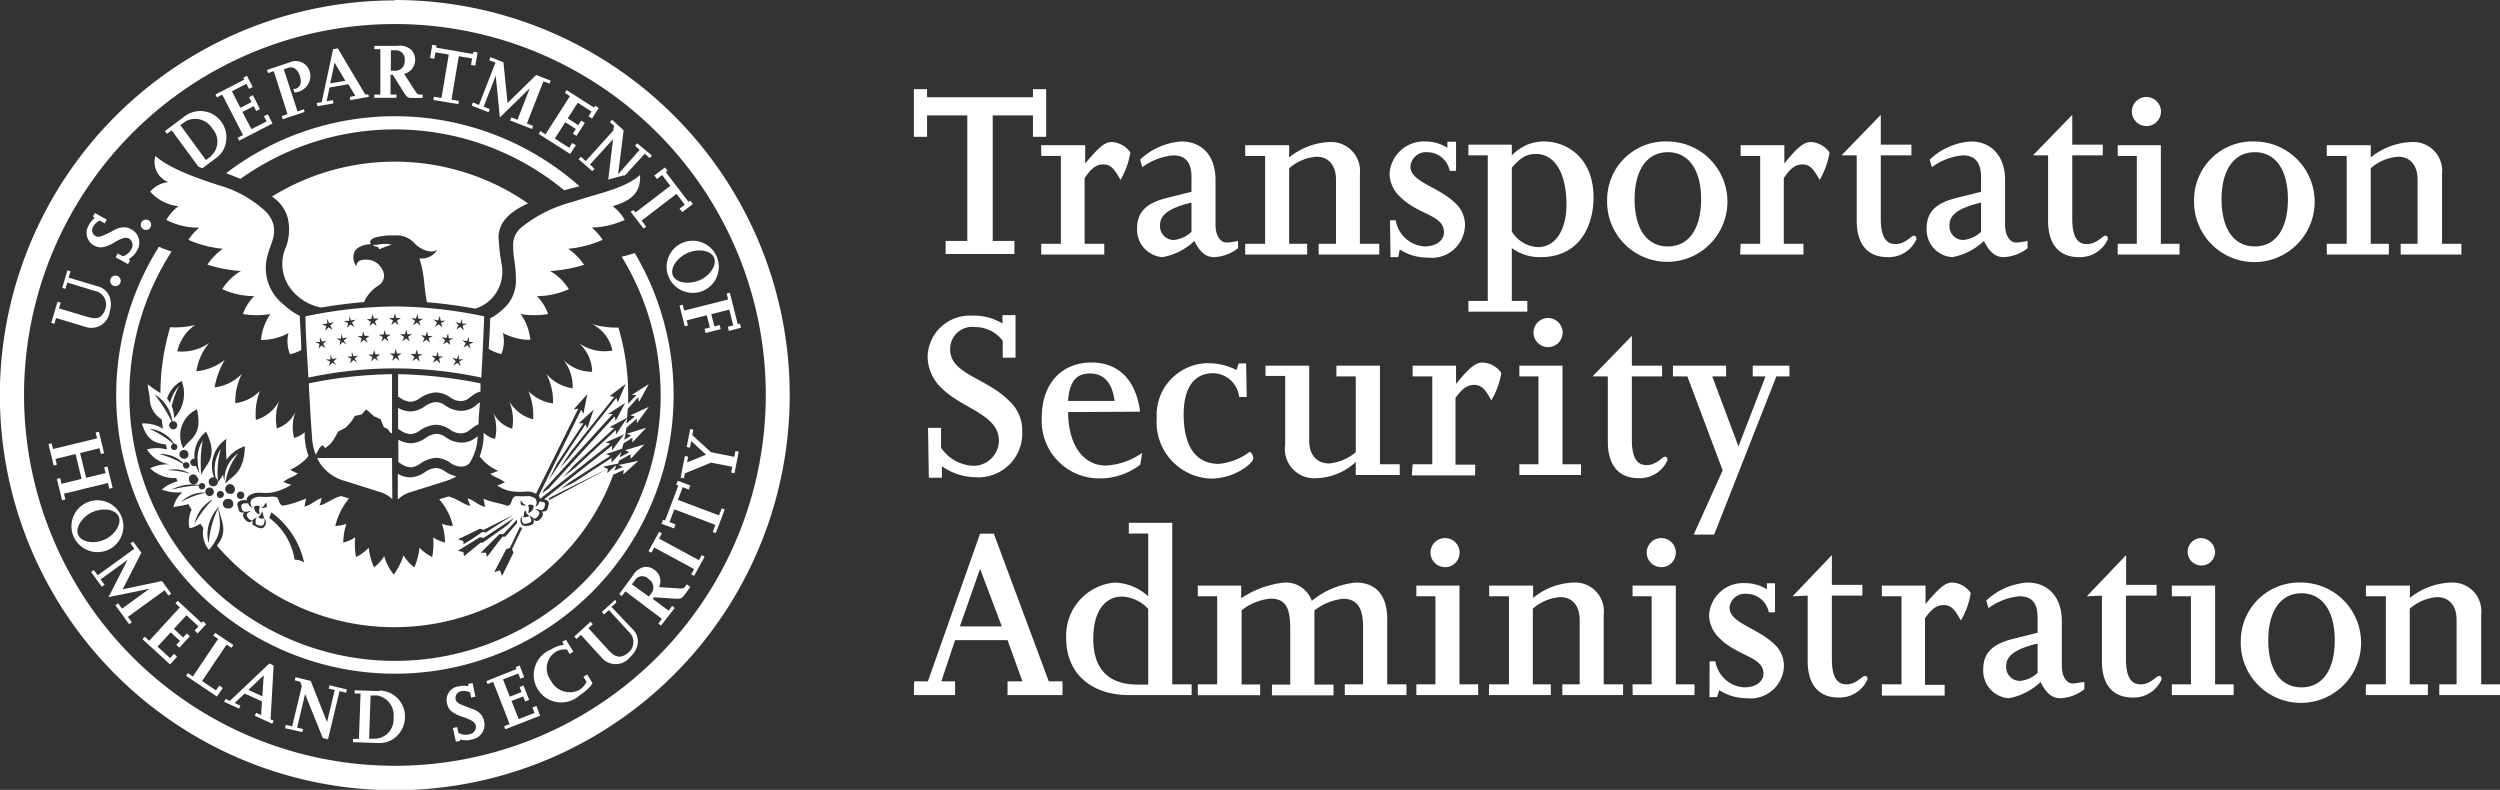 <svg id="Layer_1" data-name="Layer 1" xmlns="http://www.w3.org/2000/svg" width="182" height="57.5" viewBox="0 0 182 57.5">
  <rect x="0" y="0" width="182" height="57.5" fill="#333333" stroke="none"/>
  <defs>
    <style>
      .cls-1 {
        fill: #fff;
      }
    </style>
  </defs>
  <title>Transportation_Security_Administration-logo</title>
  <g>
    <path class="cls-1" d="M282.56,398.4h.95v1.45a3,3,0,0,0,2.31,1.31,1.85,1.85,0,0,0,1.9-1.82c0-1.93-2.65-2.31-4.19-3.85a3.21,3.21,0,0,1-1-2.31,3.07,3.07,0,0,1,3.24-2.95,4,4,0,0,1,2.21.57v-.61h.95v3.1H288v-1.23a2.51,2.51,0,0,0-2-1,1.61,1.61,0,0,0-1.83,1.63c0,1.79,2.61,2.06,4.25,3.7a2.93,2.93,0,0,1,1,2.31,3.19,3.19,0,0,1-3.43,3.29,4.29,4.29,0,0,1-2.42-.8v.84h-.95Z" transform="translate(-215 -367.25)"/>
    <path class="cls-1" d="M298,397.22c-.3-2.3-1.56-3.58-3.54-3.58-2.19,0-3.62,1.56-3.62,4a4.19,4.19,0,0,0,4.17,4.44,4.86,4.86,0,0,0,3-1l.14-.86a5,5,0,0,1-2.65.92c-1.7,0-2.74-1.6-2.74-3.89Zm-5.25-.78c.11-1.35.55-2,1.6-2s1.63.72,1.79,2Z" transform="translate(-215 -367.25)"/>
    <path class="cls-1" d="M305.76,396.15h-.55a1.94,1.94,0,0,0-1.9-1.73c-1.28,0-2.14.93-2.14,3,0,2.34.9,3.6,2.56,3.6a4.43,4.43,0,0,0,2.24-.87c.16,0,.27.34.27.47,0,.33-1.31,1.47-3.1,1.47a4.1,4.1,0,0,1-3.93-4.4,3.77,3.77,0,0,1,3.81-4,4.49,4.49,0,0,1,2,.5l.15-.48h.55Z" transform="translate(-215 -367.25)"/>
    <path class="cls-1" d="M307.13,393.87h3.18v5.49c0,1,.55,1.63,1.45,1.63a3.51,3.51,0,0,0,1.94-.82v-5.52h-1.41v-.78h3.17v7.18h1.44v.78h-3.2v-.95a4.34,4.34,0,0,1-2.86,1.18,2.13,2.13,0,0,1-2.28-2.44v-5h-1.43Z" transform="translate(-215 -367.25)"/>
    <path class="cls-1" d="M317.84,401.05h1.43v-6.4h-1.43v-.78H321v1.33h0c.95-1.18,1.43-1.56,1.94-1.56a1.78,1.78,0,0,1,1.36.76,6,6,0,0,1-.73,2c-.46-.84-.72-1.13-1.26-1.13s-.91.34-1.35.95v4.86h1.43v.78h-4.61Z" transform="translate(-215 -367.25)"/>
    <path class="cls-1" d="M328.76,391.45a1.06,1.06,0,1,1-1.06-1.05,1.07,1.07,0,0,1,1.06,1.05m-3.15,9.6H327v-6.4h-1.39v-.78h3.14v7.18h1.35v.78h-4.49Z" transform="translate(-215 -367.25)"/>
    <path class="cls-1" d="M330.94,394.65l2.86-2.95v2.17H336v.78H333.8v4.61c0,1.26.34,1.85,1.07,1.85s1.14-.61,1.33-.61.19.15.19.25a2.19,2.19,0,0,1-2.1,1.31c-1.44,0-2.24-.93-2.24-2.65v-4.76Z" transform="translate(-215 -367.25)"/>
    <polygon class="cls-1" points="121.79 26.62 125.66 26.62 125.66 27.4 124.65 27.4 126.56 32.5 128.53 27.4 127.6 27.4 127.6 26.62 130.27 26.62 130.27 27.4 129.32 27.4 124.79 38.92 123.3 38.92 125.41 34.24 122.84 27.4 121.79 27.4 121.79 26.62"/>
    <path class="cls-1" d="M281.53,417.85h3v-1h-1l1-3h3.82l1.08,3h-1.08v1h4v-1h-1l-4-10.75h-1l-3.8,10.75h-1Zm6.4-5h-3.05l1.47-4.19h0Z" transform="translate(-215 -367.25)"/>
    <path class="cls-1" d="M297.18,406.09h1.41v4.57a3.8,3.8,0,0,0-2.42-1,3.87,3.87,0,0,0-3.55,4.07c0,2.52,1.8,4.12,4.56,4.12h4.57v-.78h-1.41V405.31h-3.16Zm1.41,11h-.77c-1.88,0-3.23-.9-3.23-3.34,0-1.94.8-3.07,2.13-3.07a2.74,2.74,0,0,1,1.87.9Z" transform="translate(-215 -367.25)"/>
    <path class="cls-1" d="M302.2,417.07h1.41v-6.41H302.2v-.78h3.16v.92a7,7,0,0,1,3.14-1.14,2,2,0,0,1,2,1.33,6,6,0,0,1,3.2-1.33c1.49,0,2.29.95,2.29,2.66v4.75h1.4v.78h-4.49v-.78h1.33v-4.23c0-1.37-.47-2-1.46-2a4.09,4.09,0,0,0-2.08.85v5.4h1.39v.78h-4.48v-.78h1.33v-4c0-1.35-.19-2.26-1.42-2.26a3.92,3.92,0,0,0-2.12.85v5.4h1.35v.78H302.2Z" transform="translate(-215 -367.25)"/>
    <path class="cls-1" d="M321.26,407.47a1.06,1.06,0,1,1-1.05-1.05,1.06,1.06,0,0,1,1.05,1.05m-3.15,9.6h1.39v-6.41h-1.39v-.78h3.14v7.19h1.36v.78h-4.5Z" transform="translate(-215 -367.25)"/>
    <path class="cls-1" d="M323.41,417.07h1.44v-6.41h-1.44v-.78h3.2v.9a4.9,4.9,0,0,1,2.95-1.12,2.09,2.09,0,0,1,2.19,2.32v5.09h1.41v.78h-4.42v-.78H330v-4.69c0-1.09-.59-1.66-1.41-1.66a3.41,3.41,0,0,0-2,.84v5.51h1.31v.78h-4.51Z" transform="translate(-215 -367.25)"/>
    <path class="cls-1" d="M337,407.47a1.06,1.06,0,1,1-1.05-1.05,1.06,1.06,0,0,1,1.05,1.05m-3.15,9.6h1.39v-6.41h-1.39v-.78H337v7.19h1.36v.78h-4.5Z" transform="translate(-215 -367.25)"/>
    <path class="cls-1" d="M339.46,415.39h.42a2.26,2.26,0,0,0,2.09,1.9c.84,0,1.41-.41,1.41-1,0-1.24-1.86-1.24-3.2-2.58a2.38,2.38,0,0,1-.76-1.67,2.49,2.49,0,0,1,2.63-2.34,3,3,0,0,1,1.58.45v-.44h.59v2.12h-.45a1.66,1.66,0,0,0-1.64-1.35,1.12,1.12,0,0,0-1.22,1c0,1.13,2,1.45,3.29,2.69a2.15,2.15,0,0,1,.67,1.56,2.43,2.43,0,0,1-2.71,2.35,3.67,3.67,0,0,1-2-.59L340,418h-.55Z" transform="translate(-215 -367.25)"/>
    <path class="cls-1" d="M345.5,410.66l2.86-3v2.17h2.22v.78h-2.22v4.61c0,1.26.34,1.85,1.06,1.85s1.15-.61,1.34-.61.19.15.19.25a2.21,2.21,0,0,1-2.1,1.32c-1.45,0-2.25-.94-2.25-2.65v-4.77Z" transform="translate(-215 -367.25)"/>
    <path class="cls-1" d="M352,417.07h1.43v-6.41H352v-.78h3.18v1.34h0c1-1.18,1.43-1.56,1.94-1.56a1.72,1.72,0,0,1,1.35.76,5.62,5.62,0,0,1-.72,2c-.46-.84-.72-1.12-1.26-1.12s-.91.34-1.35.95v4.86h1.43v.78H352Z" transform="translate(-215 -367.25)"/>
    <path class="cls-1" d="M359.76,411.52a4.5,4.5,0,0,1,2.25-.86c1.05,0,1.33.65,1.33,1.59v1.06l-1.75.44c-1.56.38-2.21,1.05-2.21,2.23a2,2,0,0,0,1.85,2.1,4.45,4.45,0,0,0,2.32-1.18c.42.83.84,1.18,1.45,1.18a3.06,3.06,0,0,0,1.74-.65v-.53c-.18,0-.67.11-.82.11-.48,0-.82-.5-.82-1.3v-3.25c0-1.74-1-2.8-2.5-2.8a4.85,4.85,0,0,0-3,1.31Zm3.58,2.57v2.14a2.13,2.13,0,0,1-1.29.59,1,1,0,0,1-1-1.07c0-.78.67-1.26,2.32-1.66" transform="translate(-215 -367.25)"/>
    <path class="cls-1" d="M366.92,410.66l2.86-3v2.17H372v.78h-2.23v4.61c0,1.26.34,1.85,1.07,1.85s1.14-.61,1.33-.61.19.15.19.25a2.2,2.2,0,0,1-2.1,1.32c-1.45,0-2.24-.94-2.24-2.65v-4.77Z" transform="translate(-215 -367.25)"/>
    <path class="cls-1" d="M376.26,407.47a1,1,0,1,1-1.05-1.05,1.06,1.06,0,0,1,1.05,1.05m-3.15,9.6h1.39v-6.41h-1.39v-.78h3.15v7.19h1.35v.78h-4.5Z" transform="translate(-215 -367.25)"/>
    <path class="cls-1" d="M378.13,413.86a4.38,4.38,0,1,0,4.38-4.2,4.25,4.25,0,0,0-4.38,4.2m2,0c0-2.15.92-3.42,2.42-3.42s2.42,1.27,2.42,3.42-.89,3.43-2.42,3.43-2.42-1.27-2.42-3.43" transform="translate(-215 -367.25)"/>
    <path class="cls-1" d="M387.24,417.07h1.45v-6.41h-1.45v-.78h3.2v.9a5,5,0,0,1,3-1.12,2.09,2.09,0,0,1,2.19,2.32v5.09H397v.78h-4.42v-.78h1.26v-4.69c0-1.09-.59-1.66-1.41-1.66a3.43,3.43,0,0,0-2,.84v5.51h1.32v.78h-4.52Z" transform="translate(-215 -367.25)"/>
    <polygon class="cls-1" points="68.84 17.54 70.42 17.54 70.42 8.4 67.49 8.4 67.49 9.96 66.53 9.96 66.53 6.49 67.49 6.49 67.49 7.08 75.2 7.08 75.2 6.49 76.16 6.49 76.16 9.96 75.2 9.96 75.2 8.4 72.27 8.4 72.27 17.54 73.85 17.54 73.85 18.49 68.84 18.49 68.84 17.54"/>
    <path class="cls-1" d="M290.8,385h1.43v-6.4H290.8v-.78H294v1.33h0c1-1.18,1.42-1.56,1.94-1.56a1.76,1.76,0,0,1,1.35.76,5.75,5.75,0,0,1-.72,2c-.46-.84-.72-1.13-1.26-1.13s-.91.34-1.35,1V385h1.43v.78H290.8Z" transform="translate(-215 -367.25)"/>
    <path class="cls-1" d="M298.16,379.42a4.46,4.46,0,0,1,2.25-.86c1,0,1.33.65,1.33,1.58v1.07l-1.75.44c-1.56.38-2.21,1.05-2.21,2.23a2,2,0,0,0,1.85,2.09,4.49,4.49,0,0,0,2.32-1.18c.42.84.84,1.18,1.45,1.18a3.06,3.06,0,0,0,1.73-.65v-.53a6.1,6.1,0,0,1-.81.12c-.48,0-.83-.5-.83-1.3v-3.26c0-1.73-.95-2.8-2.49-2.8a4.85,4.85,0,0,0-3,1.32Zm3.58,2.57v2.14a2.19,2.19,0,0,1-1.29.59,1,1,0,0,1-1-1.07c0-.78.67-1.26,2.32-1.66" transform="translate(-215 -367.25)"/>
    <path class="cls-1" d="M305.65,385h1.45v-6.4h-1.45v-.78h3.2v.89a5,5,0,0,1,2.95-1.12,2.11,2.11,0,0,1,2.2,2.33V385h1.41v.78H311V385h1.26v-4.68c0-1.09-.59-1.66-1.41-1.66a3.37,3.37,0,0,0-2,.84V385h1.31v.78h-4.51Z" transform="translate(-215 -367.25)"/>
    <path class="cls-1" d="M316.19,383.29h.42a2.27,2.27,0,0,0,2.1,1.9c.84,0,1.41-.42,1.41-1.05,0-1.24-1.87-1.24-3.2-2.57a2.34,2.34,0,0,1-.76-1.67,2.5,2.5,0,0,1,2.63-2.35,3,3,0,0,1,1.58.46v-.44H321v2.12h-.46a1.67,1.67,0,0,0-1.64-1.36,1.13,1.13,0,0,0-1.22,1.05c0,1.13,2.06,1.45,3.3,2.69a2.13,2.13,0,0,1,.67,1.56A2.42,2.42,0,0,1,318.9,386a3.64,3.64,0,0,1-2-.59l-.11.56h-.56Z" transform="translate(-215 -367.25)"/>
    <path class="cls-1" d="M321.9,389.94h4.29v-.78h-1.13v-3.85a3.44,3.44,0,0,0,2.08.66c2.95,0,3.87-2.42,3.87-4.34,0-2.94-2-4.08-3.59-4.08a3.28,3.28,0,0,0-1.23.23,3.65,3.65,0,0,0-1.13.78v-.78H321.9v.78h1.41v10.6H321.9Zm3.16-10.48c.67-.79,1.11-1,1.77-1,1.36,0,2.21,1.41,2.21,3.68,0,1.75-.74,3.1-2.07,3.1a2.34,2.34,0,0,1-1.91-1.14Z" transform="translate(-215 -367.25)"/>
    <path class="cls-1" d="M332,381.76a4.38,4.38,0,1,0,4.38-4.21,4.24,4.24,0,0,0-4.38,4.21m2,0c0-2.15.91-3.43,2.42-3.43s2.42,1.28,2.42,3.43-.9,3.43-2.42,3.43-2.42-1.27-2.42-3.43" transform="translate(-215 -367.25)"/>
    <path class="cls-1" d="M341.72,385h1.42v-6.4h-1.42v-.78h3.18v1.33h0c.95-1.18,1.42-1.56,1.94-1.56a1.78,1.78,0,0,1,1.35.76,5.75,5.75,0,0,1-.72,2c-.46-.84-.73-1.13-1.26-1.13s-.92.34-1.35,1V385h1.43v.78h-4.61Z" transform="translate(-215 -367.25)"/>
    <path class="cls-1" d="M349.06,378.56l2.86-2.95v2.17h2.23v.78h-2.23v4.61c0,1.26.35,1.85,1.07,1.85s1.15-.61,1.33-.61.2.15.2.25a2.21,2.21,0,0,1-2.1,1.31c-1.45,0-2.25-.93-2.25-2.65v-4.76Z" transform="translate(-215 -367.25)"/>
    <path class="cls-1" d="M355.64,379.42a4.46,4.46,0,0,1,2.25-.86c1,0,1.33.65,1.33,1.58v1.07l-1.75.44c-1.57.38-2.21,1.05-2.21,2.23a2,2,0,0,0,1.85,2.09,4.49,4.49,0,0,0,2.32-1.18c.42.84.84,1.18,1.45,1.18a3.06,3.06,0,0,0,1.73-.65v-.53a6,6,0,0,1-.82.12c-.47,0-.82-.5-.82-1.3v-3.26c0-1.73-1-2.8-2.49-2.8a4.82,4.82,0,0,0-3,1.32Zm3.58,2.57v2.14a2.19,2.19,0,0,1-1.3.59,1,1,0,0,1-1-1.07c0-.78.67-1.26,2.33-1.66" transform="translate(-215 -367.25)"/>
    <path class="cls-1" d="M363,378.56l2.86-2.95v2.17h2.22v.78h-2.22v4.61c0,1.26.34,1.85,1.06,1.85s1.15-.61,1.34-.61.19.15.19.25a2.21,2.21,0,0,1-2.1,1.31c-1.45,0-2.25-.93-2.25-2.65v-4.76Z" transform="translate(-215 -367.25)"/>
    <path class="cls-1" d="M372.32,375.37a1.06,1.06,0,1,1-1.06-1.06,1.07,1.07,0,0,1,1.06,1.06M369.17,385h1.39v-6.4h-1.39v-.78h3.14V385h1.36v.78h-4.5Z" transform="translate(-215 -367.25)"/>
    <path class="cls-1" d="M374.73,381.76a4.39,4.39,0,1,0,4.39-4.21,4.25,4.25,0,0,0-4.39,4.21m2,0c0-2.15.91-3.43,2.42-3.43s2.41,1.28,2.41,3.43-.89,3.43-2.41,3.43-2.42-1.27-2.42-3.43" transform="translate(-215 -367.25)"/>
    <path class="cls-1" d="M384.39,385h1.45v-6.4h-1.45v-.78h3.2v.89a5,5,0,0,1,3-1.12,2.1,2.1,0,0,1,2.19,2.33V385h1.41v.78h-4.42V385H391v-4.68c0-1.09-.59-1.66-1.41-1.66a3.37,3.37,0,0,0-2,.84V385h1.32v.78h-4.52Z" transform="translate(-215 -367.25)"/>
    <path class="cls-1" d="M261.21,385.67a9.1,9.1,0,0,1-.95.27,19.34,19.34,0,1,1-32.77-.38,6.92,6.92,0,0,1-.92-.35,20.29,20.29,0,1,0,34.64.46" transform="translate(-215 -367.25)"/>
    <path class="cls-1" d="M232.51,380.27a19.35,19.35,0,0,1,23.56.83l1.12-.29a20.27,20.27,0,0,0-25.73-.95l.49.19.56.22" transform="translate(-215 -367.25)"/>
    <path class="cls-1" d="M243.75,423a27,27,0,1,1,27-27,27,27,0,0,1-27,27m0-55.72A28.75,28.75,0,1,0,272.49,396a28.75,28.75,0,0,0-28.74-28.75" transform="translate(-215 -367.25)"/>
    <path class="cls-1" d="M236.81,390.24a5,5,0,0,1-1.15-.81,3.37,3.37,0,0,1-1.16-3.66c.21-.81.55-1.22.43-2.06a2.15,2.15,0,0,0-.74-1.2,8.28,8.28,0,0,0-3.25-1.77c-.9-.3-3.49-1.1-4.63-2.14a1.58,1.58,0,0,0,.95,1.91,1.92,1.92,0,0,0-1.32.69,3.16,3.16,0,0,0,2.05,1.06,3.3,3.3,0,0,0-.88,1,5,5,0,0,0,2.4.56,3.83,3.83,0,0,0-.79.89,8,8,0,0,0,2.5.65,4.44,4.44,0,0,0-1.12,1.16,10.27,10.27,0,0,0,2.44.46,3.91,3.91,0,0,0-1.36,1.32,5.69,5.69,0,0,0,2.33.51,3.32,3.32,0,0,0-.82,1.3,5.9,5.9,0,0,0,2,0A3.89,3.89,0,0,0,234,392a4.2,4.2,0,0,0,2-.5,2.53,2.53,0,0,0,.11,1.54,3.13,3.13,0,0,0,.82-.31c0-.87-.08-1.75-.11-2.48" transform="translate(-215 -367.25)"/>
    <path class="cls-1" d="M261.58,380c-1.14,1-3,1.31-4.9,1.95a9.82,9.82,0,0,0-3.64,1.79,1.65,1.65,0,0,0-.68,1.47c0,.83.18,1.19.2,2.34a2.78,2.78,0,0,1-.62,1.88,4.48,4.48,0,0,1-1.26,1c0,.7-.06,1.41-.1,2.23a3.68,3.68,0,0,0,.92.37,2.53,2.53,0,0,0,.11-1.54,4.2,4.2,0,0,0,2,.5,3.89,3.89,0,0,0-.71-1.88,5.9,5.9,0,0,0,2,0,3.32,3.32,0,0,0-.82-1.3,5.69,5.69,0,0,0,2.33-.51,3.91,3.91,0,0,0-1.36-1.32,10.55,10.55,0,0,0,2.47-.45,4.42,4.42,0,0,0-1.15-1.17,8,8,0,0,0,2.5-.65,3.83,3.83,0,0,0-.79-.89,6.24,6.24,0,0,0,2.4-.56,3.3,3.3,0,0,0-.88-1c1.94-.54,2-1.51,2-2.26" transform="translate(-215 -367.25)"/>
    <path class="cls-1" d="M253.43,382.05a17,17,0,0,0-18.63-.49,2.71,2.71,0,0,1,1.17,1.65,3.78,3.78,0,0,1-.14,2,3,3,0,0,0,.21,2.89,3.66,3.66,0,0,0,2.34,1.54c1-.17,2.05-.31,3.12-.4a2.7,2.7,0,0,1,1-1.17.85.85,0,0,0,.33-1.2,1.31,1.31,0,0,0-.64-.61c-.27-.15-1.26-.25-1.24.39a1.12,1.12,0,0,1-.19-.94c.13-.56,1-.7,1.26-.68-.17-.15-.06-.39.33-.5a4.83,4.83,0,0,1,1.39-.14,1.76,1.76,0,0,1,1.51.65c.56.5,1.29.67,1.59.37a1.3,1.3,0,0,1-1.3.65,9.57,9.57,0,0,1,.36,1.92,12.82,12.82,0,0,0,.18,1.27,35.12,35.12,0,0,1,3.51.47,2.72,2.72,0,0,0,1.31-.86,2.84,2.84,0,0,0,.6-2.47,15.84,15.84,0,0,1-.21-1.93c.06-1.1.88-1.83,2.17-2.41" transform="translate(-215 -367.25)"/>
    <path class="cls-1" d="M242.14,385.08c.17.13.27.14.33.13s.06.07.07.08a.2.2,0,0,1,.07.1c.07,0,.28-.12.46-.18l.45-.15c-.81-.16-.93.08-1.38,0" transform="translate(-215 -367.25)"/>
    <path class="cls-1" d="M243.27,398.51l-.33-.17-.23-.57-.49-.22-.56-.5-.33.37-.5.11-.26.42-.4.43-.54.28-.37.64-.22.28-.36.29-.21-.22-.21.21-.27.5a3.83,3.83,0,0,1-.27-1.26c-.09-1.12-.17-2.51-.24-3.94a32.22,32.22,0,0,1,6.06-.67v4.32a.5.5,0,0,1-.27-.3" transform="translate(-215 -367.25)"/>
    <path class="cls-1" d="M243.54,400.59h-5.45a3.72,3.72,0,0,0,.27.48,3.17,3.17,0,0,0,1.67,1.17l2,.63.53.17a2.19,2.19,0,0,1,1,.55Z" transform="translate(-215 -367.25)"/>
    <path class="cls-1" d="M249.29,398.49a2.08,2.08,0,0,1,.55-.35c0-.5.06-1.05.1-1.61l-.2.15a1.72,1.72,0,0,1-1.16.48,2.06,2.06,0,0,1-1.16-.39,1.23,1.23,0,0,0-.68-.25,1.63,1.63,0,0,0-.81.31,1.94,1.94,0,0,1-1,.37,1.81,1.81,0,0,1-.95-.26v1.53l.16.1a1.37,1.37,0,0,0,.79.28,1.31,1.31,0,0,0,.65-.27,2.28,2.28,0,0,1,1.18-.41,1.92,1.92,0,0,1,1,.35,1.37,1.37,0,0,0,.79.28,1,1,0,0,0,.71-.31" transform="translate(-215 -367.25)"/>
    <path class="cls-1" d="M244.91,402a1.81,1.81,0,0,1-.95-.26v1.88a2.15,2.15,0,0,1,.95-.55l.54-.17,2-.63a3.16,3.16,0,0,0,.77-.34,2.41,2.41,0,0,1-.82-.36,1.23,1.23,0,0,0-.68-.25,1.65,1.65,0,0,0-.81.32,2,2,0,0,1-1,.36" transform="translate(-215 -367.25)"/>
    <path class="cls-1" d="M249.29,396.13a1.75,1.75,0,0,1,.69-.38l0-.59a33.06,33.06,0,0,0-6-.67v1.63l.16.1a1.37,1.37,0,0,0,.79.28,1.41,1.41,0,0,0,.65-.27,2.19,2.19,0,0,1,1.18-.41,1.85,1.85,0,0,1,1,.35,1.37,1.37,0,0,0,.79.28,1,1,0,0,0,.71-.32" transform="translate(-215 -367.25)"/>
    <path class="cls-1" d="M244,399.3v1.59l.16.1a1.37,1.37,0,0,0,.79.28,1.41,1.41,0,0,0,.65-.27,2.2,2.2,0,0,1,1.18-.42,1.92,1.92,0,0,1,1,.36,1.37,1.37,0,0,0,.79.28.89.89,0,0,0,.59-.22,3.82,3.82,0,0,0,.61-1.9V399s0,0,0,0a1.71,1.71,0,0,1-1.16.47,2,2,0,0,1-1.16-.39,1.23,1.23,0,0,0-.68-.25,1.65,1.65,0,0,0-.81.32,2,2,0,0,1-1,.37,1.91,1.91,0,0,1-.95-.26" transform="translate(-215 -367.25)"/>
    <path class="cls-1" d="M243.75,389.56a32.86,32.86,0,0,0-6.51.72c0,1.27.13,2.87.21,4.46a29.91,29.91,0,0,1,12.59,0c.09-1.59.16-3.19.21-4.46A32.76,32.76,0,0,0,243.75,389.56Zm4.76,1.23.14-.32,0,.35.35,0-.32.14.08.35-.24-.26-.3.18.17-.31-.25-.23Zm-1.62-.21.13-.33.06.35.34,0-.31.16.09.34-.25-.25-.29.19.16-.31-.27-.23Zm-1.61-.13.11-.34.07.35h.35l-.3.17.1.34-.25-.24-.29.2.15-.32-.28-.21Zm-1.62-.05.09-.34.1.34.34,0-.29.19.12.33-.27-.22-.27.22.13-.33-.29-.19Zm-1.62.06.07-.35.11.33.35,0-.28.21.14.32-.28-.2-.25.24.1-.34-.3-.17Zm-1.61.14,0-.35.13.33.34-.06-.27.22.16.32-.29-.19-.24.25.08-.34-.31-.16Zm-1.61.21,0-.35.14.32.34-.07-.26.24.17.3-.3-.17-.23.26.07-.35-.32-.14Zm-.63,1.82.07-.34-.32-.14.35,0,0-.35.15.32.33-.07-.25.23.17.31-.3-.18Zm1.3,1.2-.3-.18-.24.26.08-.34-.32-.15.35,0,0-.35.14.32.34-.07-.26.24Zm.46-1.69-.24.25.08-.34-.31-.15.35,0,0-.35.13.33.34-.06-.27.22.17.31Zm1.07,1.51-.29-.19-.25.25.09-.34-.31-.16.35,0,0-.35.13.33.34-.05-.27.22Zm.47-1.67-.26.24.1-.34-.31-.16h.35l.06-.35.12.33.35,0-.28.21.15.32Zm1.06,1.56-.29-.21-.25.24.1-.33-.3-.18h.35l.07-.34.11.33.34,0-.28.21Zm.47-1.65-.26.23.11-.33-.3-.18h.35l.08-.34.1.34.35,0-.29.2.14.32Zm1.06,1.62-.27-.22-.27.22.12-.33-.29-.19.35,0,.09-.34.09.34.34,0-.29.19Zm.48-1.62-.28.22.14-.33-.29-.2.35,0,.1-.34.08.34H245l-.29.18.11.34Zm1,1.69-.25-.24-.28.21.14-.32-.28-.21.35,0,.11-.34.07.35h.34l-.3.17Zm.49-1.6-.29.2.15-.31-.27-.22.35.05.11-.33.07.34.34,0-.31.16.1.34Zm1,1.74-.24-.25-.3.19.16-.31-.26-.22.34.05.12-.32.06.34.34,0-.31.16Zm.49-1.57-.29.18.16-.31-.26-.22.34.06.13-.33.05.35.35,0-.32.15.08.34Zm1,1.78-.23-.26-.3.18.17-.31-.26-.23.34.07.14-.32,0,.35.34,0-.31.15Zm.72-1.28-.22-.27-.31.17.18-.3-.25-.24.33.08.15-.32,0,.35.35.05-.32.13Z" transform="translate(-215 -367.25)"/>
    <path class="cls-1" d="M261.36,397.72l0,.34.87-1.19-1.34.62.33.08-.62.52c.05-.36.08-.72.1-1.08l.76-.84.06.34.71-1.3L261,396l.34,0-.61.65c0-.22,0-.45,0-.67a17.09,17.09,0,0,0-.71-4.88,6.38,6.38,0,0,1-1.91-.25,2.72,2.72,0,0,1,1.47,1.92,3.22,3.22,0,0,1-2.42-.53,2.9,2.9,0,0,1,.95,2.07,2.84,2.84,0,0,1-2.12-.89,3.13,3.13,0,0,1,.7,2.1,3.17,3.17,0,0,1-1.92-1.05,4.32,4.32,0,0,1,.49,2.15,3.11,3.11,0,0,1-1.79-.89,4.46,4.46,0,0,1,.34,2.05,2.85,2.85,0,0,1-1.74-1.32,3.57,3.57,0,0,1,.22,2,2.25,2.25,0,0,1-1.43-1.26,3.12,3.12,0,0,1,.18,2,1.65,1.65,0,0,1-.83-.45c0,.13,0,.25,0,.37a4.91,4.91,0,0,1-.29,1.36l.19.22a3.3,3.3,0,0,0,1.19.84c-.16,0-.38.16-.6.19.25.28.75.34,1.06.66-.24,0-.3.2-.59.17a2.37,2.37,0,0,0,1.36.48,3.3,3.3,0,0,0,.73,0,1.23,1.23,0,0,1,.76.16h0L257.1,397l-.34.06,1-1.12-.29,1.44-.16-.3-3.09,6.26h0a.38.38,0,0,1,.09.24h0l.11-.09h0l5-3.94-.33-.09,1.35-.59-.89,1.17v-.34l-4.94,3.9a.6.6,0,0,1,.29.13c.08.13.06.2,0,.44s-.13.3-.28.31a.3.3,0,0,1-.2,0,.23.23,0,0,1,.09.12c0,.06.06.16-.12.37s-.31.25-.44.18a.4.4,0,0,1-.13-.13,1,1,0,0,1,.05.16c0,.19-.11.26-.29.32s-.5.06-.58-.05a.52.52,0,0,1,0-.64.73.73,0,0,0,0,.33c0,.09.06.26.24.24a.93.93,0,0,0,.38-.12c.08-.05.08-.18,0-.29a.47.47,0,0,0-.11-.19.71.71,0,0,1,.26.16.22.22,0,0,0,.29,0,.86.86,0,0,0,.19-.25c.08-.17-.14-.31-.28-.39.24,0,.27.1.46.08s.25-.33.25-.43-.09-.15-.2-.17a1,1,0,0,0-.24,0l0,.06a.37.37,0,0,1-.21.27c-.09,0-.15,0-.06,0a.45.45,0,0,0,0-.56.86.86,0,0,0-.56-.18,8.15,8.15,0,0,1-.83,0c-.18,0-.28.21-.31.3s-.13.51-.45.37-1-.21-1.63-.48c.09.2.05.38.15.6-.58-.14-.73-.44-1.29-.63a2.79,2.79,0,0,0,.2.55c-.48-.08-.91-.5-1.57-.68l-.05,0-.66.2a4.31,4.31,0,0,1,1,1.94,2.42,2.42,0,0,1-.8-.16,4.68,4.68,0,0,1,.23,1.37,2.85,2.85,0,0,1-.87-.38,4.63,4.63,0,0,1-.07,1.43,3.07,3.07,0,0,1-.92-.68,4.81,4.81,0,0,1-.38,1.44,3.26,3.26,0,0,1-.78-.88,5.28,5.28,0,0,1-.71,1.4,3.73,3.73,0,0,1-.7-1.34,3.24,3.24,0,0,1-.74.82,5.15,5.15,0,0,1-.39-1.44,2.94,2.94,0,0,1-.92.68,5,5,0,0,1-.06-1.43,3,3,0,0,1-.87.38,4.37,4.37,0,0,1,.23-1.37,2.46,2.46,0,0,1-.81.16,4.8,4.8,0,0,1,1-2h0l-.55-.17-.06,0c-.65.18-1.09.6-1.56.68.13-.19.1-.35.19-.55-.55.19-.7.49-1.28.63.1-.22.05-.4.15-.6a7.51,7.51,0,0,1-1.61.52c-.36.08-.39-.46-.5-.58a1,1,0,0,0-.47-.06,5.05,5.05,0,0,1-.79,0,1,1,0,0,0-.58.18c-.19.14-.1.52,0,.58s0,.06-.06,0a.42.42,0,0,1-.22-.27v0h0a1,1,0,0,0-.3,0c-.11,0-.2.1-.2.17s0,.4.24.43.23-.05.46-.05c-.14.07-.37.19-.29.37a1,1,0,0,0,.18.25.21.21,0,0,0,.29,0,.61.61,0,0,1,.27-.15.34.34,0,0,0-.11.19c0,.11,0,.24,0,.29a1,1,0,0,0,.38.13c.18,0,.23-.14.25-.24a.58.58,0,0,0,0-.32.48.48,0,0,1,0,.63c-.08.12-.24.17-.57,0s-.32-.14-.28-.32a.75.75,0,0,1,0-.16.52.52,0,0,1-.13.12c-.13.07-.28,0-.44-.19s-.13-.32-.11-.38a.21.21,0,0,1,.1-.11.53.53,0,0,1-.2,0c-.15,0-.21-.1-.27-.33s-.1-.3,0-.44a.85.85,0,0,1,.62-.12h0a.42.42,0,0,1,.18-.35,1.39,1.39,0,0,1,.82-.2,3.5,3.5,0,0,0,.74,0,3.72,3.72,0,0,0,1.52-.6c-.3,0-.35-.14-.6-.17.32-.32.82-.38,1.07-.66-.22,0-.42-.2-.58-.23a4.17,4.17,0,0,0,1.17-.8l.18-.22a4.9,4.9,0,0,1-.28-1.36l0-.36a2,2,0,0,1-.77.41,3.19,3.19,0,0,1,.14-2,2.27,2.27,0,0,1-1.39,1.31,3.65,3.65,0,0,1,.16-2,2.79,2.79,0,0,1-1.69,1.38,4.62,4.62,0,0,1,.29-2.11,3.05,3.05,0,0,1-1.79.89,4.43,4.43,0,0,1,.49-2.15,3.27,3.27,0,0,1-2,1,6.17,6.17,0,0,1,.74-2,3.93,3.93,0,0,1-2.06.83,4,4,0,0,1,.94-2.07,3.47,3.47,0,0,1-2.33.62,3.17,3.17,0,0,1,1.29-1.92,5.85,5.85,0,0,1-1.81.16,16.89,16.89,0,0,0-.71,4.8,10,10,0,0,1-.92-.64c0,.36.1.56.14,1a1.79,1.79,0,0,0,.87,1.55l.09.68a2.68,2.68,0,0,0-1.53-.38c.4,1.31,1,1.41,1.74,1.53l.09.36a2.81,2.81,0,0,0-1.46,0,2.35,2.35,0,0,0,1.78,1.1h0a2.9,2.9,0,0,0-1.55.27,2.51,2.51,0,0,0,1.9.71l.09.24a2.67,2.67,0,0,0-1.14.61,3.61,3.61,0,0,0,1.5.19v0a2,2,0,0,0-.66,1.09c.36-.1.73-.12,1.1-.23.07.14.15.28.23.41a2,2,0,0,0-.15,1.35,2.15,2.15,0,0,0,.78-.34l.22.32a2,2,0,0,0,.41,1.59,3.47,3.47,0,0,0,.36-.47c.76-1.17.3-2,.32-2.77,0,0,0,0,0,0,.06.9.84,1.79-.08,2.89l0,.06a17,17,0,0,0,28.84-5.19l.77-.34-.06.34,1.11-1-1.44.3.31.15-.6.25.12-.39-.66.58.06-.33L255,403.65l0,0a.18.18,0,0,0-.07-.08l.17-.13,4.11-2.06-.3-.16L260,401l.06-.21.85-.47,0,.34,1-1.06-1.41.43.32.13-.68.37c0-.13.06-.26.1-.39l-.72.79,0-.34-2.74,1.78-.94.47.6-.47,3-1.94-.32-.12,1.18-.4c0-.13.07-.25.09-.38l.65-.41,0,.34,1-1.07-1.41.44.32.13-.5.31c.06-.29.11-.57.15-.87Zm-7.51,6.35a.53.53,0,0,1-.4.53.91.91,0,0,0,0-.58A.38.38,0,0,1,253.85,404.07Zm-.32.74a.6.6,0,0,1-.32.1c-.1,0-.11,0-.1-.06a1.86,1.86,0,0,1,.13-.5.79.79,0,0,0,.12.3A1.25,1.25,0,0,0,253.53,404.81Zm-.49-1a.31.31,0,0,0,.3.2.39.39,0,0,1-.36,0c-.08,0-.08-.1-.08-.24S253,403.76,253,403.85ZM230,398.68c1,2-.14,2.39-.34,3.17a8.71,8.71,0,0,1,.1-2.52,2.32,2.32,0,0,0-.36,1.55v.1a3.28,3.28,0,0,0,.14.72,1.81,1.81,0,0,1-.26-.52l-.1,0a.28.28,0,0,1-.32-.22.26.26,0,0,1,.22-.31h.08A2.24,2.24,0,0,1,230,398.68Zm-.58,3.37a.34.34,0,1,1-.66.13.32.32,0,0,1,.26-.39A.33.33,0,0,1,229.38,402.05Zm-.08-5c.44,1.95-.53,2.11-1,2.84A2.09,2.09,0,0,1,229.3,397.07Zm-.89,3.59a.33.33,0,0,1-.38-.25.32.32,0,0,1,.26-.38.32.32,0,0,1,.38.25A.32.32,0,0,1,228.41,400.66Zm-.22-5.64a2.54,2.54,0,0,1-.56,2.69,2.11,2.11,0,0,0-.17-.87,6.25,6.25,0,0,1,.54-1.48,2.85,2.85,0,0,0-.66,1.25,1.66,1.66,0,0,0-.22-.32A2.22,2.22,0,0,1,228.19,395Zm-1.91,1a2.75,2.75,0,0,1,1.23,1.92h0a.3.3,0,0,1,.35.23.3.3,0,0,1-.23.35.31.31,0,0,1-.35-.23.29.29,0,0,1,.18-.33A11.22,11.22,0,0,0,226.28,396Zm-.34,2.47a2.45,2.45,0,0,1,1.7,1.08.24.24,0,0,1,.23.19.23.23,0,0,1-.46.08.23.23,0,0,1,.17-.26A7.52,7.52,0,0,0,225.94,398.49Zm.72,1.83a2.3,2.3,0,0,1,1.67.69.21.21,0,0,1,.15-.09.23.23,0,0,1,.08.46.24.24,0,0,1-.27-.19.26.26,0,0,1,0-.15A7,7,0,0,0,226.66,400.32Zm.58,1.16a2.17,2.17,0,0,1,1.58.29c.05,0,.06,0,0,0A5.75,5.75,0,0,0,227.24,401.48Zm.21,1.43a3.31,3.31,0,0,1,2-.34.23.23,0,0,1,.18-.13.24.24,0,0,1,.27.19.25.25,0,0,1-.2.27.23.23,0,0,1-.26-.19.17.17,0,0,1,0-.1h0A9.17,9.17,0,0,0,227.45,402.91Zm.68.92a2.32,2.32,0,0,1,1.79-.7h0a.3.3,0,0,1,.23-.36.31.31,0,1,1-.23.38h0A5.72,5.72,0,0,0,228.13,403.83Zm1,1.57a2.55,2.55,0,0,1,.88-1.48c.33-.27.52-.38.24-.08A7.91,7.91,0,0,0,229.16,405.4Zm1,1.34a2.64,2.64,0,0,1,.18-1.69,2.82,2.82,0,0,1,.59-.9A7.12,7.12,0,0,0,230.2,406.74Zm.91-3.22a.24.24,0,0,1-.29-.2A.25.25,0,0,1,231,403a.25.25,0,1,1,.1.49Zm.61.75a.35.35,0,1,1-.13-.68.34.34,0,0,1,.41.27A.34.34,0,0,1,231.72,404.27Zm.13-1.06a.35.35,0,0,1-.42-.27.37.37,0,0,1,.28-.42.36.36,0,0,1,.41.28A.34.34,0,0,1,231.85,403.21Zm-.41-.78a4.38,4.38,0,0,1,.94-2.16,2.28,2.28,0,0,0-1,2,1.85,1.85,0,0,1-.11-.45,3.11,3.11,0,0,1-.36.53,6.06,6.06,0,0,1,.2-2.4,2.59,2.59,0,0,0-.37,2.11.38.38,0,0,1,.15.22.33.33,0,0,1-.27.39.33.33,0,1,1-.13-.65h.12a2.37,2.37,0,0,1,.9-2.8c-.06.56,0,1.06,0,1.54a2.55,2.55,0,0,1,1.35-1C232.77,401.76,231.84,401.91,231.44,402.43Zm.84.95a.27.27,0,0,1,.22-.32.27.27,0,1,1-.22.32Zm1.22.81a.37.37,0,0,1,.45-.05.84.84,0,0,0,0,.58A.53.53,0,0,1,233.5,404.19Zm.63.84a.57.57,0,0,1-.31-.1,1.25,1.25,0,0,0,.17-.16.86.86,0,0,0,.12-.3,3.28,3.28,0,0,1,.13.49C234.24,405,234.24,405,234.13,405Zm.24-.83a.39.39,0,0,1-.36,0,.29.29,0,0,0,.29-.2c0-.09.14-.15.14,0S234.45,404.16,234.37,404.2Zm2.1,3.78a4.68,4.68,0,0,0-1.83-3,1,1,0,0,1,.16-.4,6.1,6.1,0,0,1,2.37,3.65A1.1,1.1,0,0,0,236.47,408Zm13.5-2.22.27.08,2.14-1.07h0l0,0-2,1.27-.22-.05-.67.46-.72.45,0-.23-.39-.14Zm-1.16,2-.05-.3-.4-.09,1.44-.89.16-.1.28.05h0l2.23-1.47-.51.55-1.78,1.26H250Zm1.6-.25-.33,0H250l1.36-1.36,0,0,.29,0,1-1.07a.76.76,0,0,0,0,.26l-.86,1-.21,0-1.13,1.48Zm2,0-.83,1.69-.15-.41-.42.13.87-1.67.27-.09h0l.73-1.53a.51.51,0,0,0,.16.09l-.73,1.52Zm7-11.4,1.17-.89-.58,1.35-.1-.33-3.51,4.44-.57.63h0l.76-1.15,3.17-4ZM255.54,401l1.93-2.93-.34,0,1.09-1-.47,1.39-.12-.32-2.7,4.09,0,0C255.09,401.91,255.31,401.47,255.54,401Zm-1.07,2.16.14-.27,5-5.5-.34,0,1.24-.8-.69,1.3-.07-.33-4.8,5.25Zm5.37-4.27,0-.34-2.92,2.71-.9.71.76-.84,2.93-2.71-.33-.07,1.29-.7Z" transform="translate(-215 -367.25)"/>
    <path class="cls-1" d="M266.25,388.39a1.9,1.9,0,1,0-2.56-.95,1.91,1.91,0,0,0,2.56.95m-1.2-2.72c.8-.35,1.7-.19,1.93.33s-.26,1.31-1.05,1.65-1.71.19-1.94-.33.27-1.3,1.06-1.65" transform="translate(-215 -367.25)"/>
    <polygon class="cls-1" points="49.85 23.75 49.47 22.24 49.7 22.18 49.81 22.61 53.01 21.8 52.9 21.37 53.13 21.31 53.71 23.6 53.87 23.56 53.94 23.86 53.06 24.09 52.99 23.79 53.38 23.69 53.09 22.54 51.78 22.87 52.01 23.76 52.39 23.66 52.47 23.96 51.37 24.24 51.29 23.94 51.68 23.84 51.45 22.95 49.99 23.32 50.08 23.7 49.85 23.75"/>
    <path class="cls-1" d="M220.13,387l-.14.46,2.06.62a1.25,1.25,0,0,1,1,1.05,1.86,1.86,0,0,1-.07.84,1.34,1.34,0,0,1-1.68,1.1l-2.22-.67-.12.42-.23-.07.46-1.54.23.08-.13.41,2.05.61c.56.16.84.14,1.07-.1a1,1,0,0,0,.24-.42,1,1,0,0,0-.75-1.36l-2-.61-.14.46-.23-.07.38-1.28Z" transform="translate(-215 -367.25)"/>
    <path class="cls-1" d="M223.76,387.84a.39.39,0,0,1-.51.21.39.39,0,0,1-.2-.5.38.38,0,0,1,.71.29" transform="translate(-215 -367.25)"/>
    <path class="cls-1" d="M224.47,386.21l-.15.27-.9-.5.15-.28.37.21a1.07,1.07,0,0,0,.61-.5.56.56,0,0,0-.15-.79c-.22-.12-.46-.07-1,.23a2.65,2.65,0,0,1-.89.39,1,1,0,0,1-.67-.12,1.05,1.05,0,0,1-.34-1.53,1.35,1.35,0,0,1,.41-.48l-.15-.09.15-.26.86.48-.15.27-.35-.2a1,1,0,0,0-.48.43.48.48,0,0,0,.16.69c.2.11.39.07,1-.24.28-.14.45-.24.53-.27a1.26,1.26,0,0,1,.49-.12,1,1,0,0,1,.59.15,1.08,1.08,0,0,1,.41,1.54,1.5,1.5,0,0,1-.6.62Z" transform="translate(-215 -367.25)"/>
    <path class="cls-1" d="M226,383.61a.37.37,0,0,1-.37.38.38.38,0,0,1-.38-.38.37.37,0,0,1,.38-.37.36.36,0,0,1,.37.37" transform="translate(-215 -367.25)"/>
    <polygon class="cls-1" points="19.84 8.99 17.41 10.24 17.3 10.03 17.69 9.83 16.18 6.89 15.79 7.09 15.68 6.88 17.78 5.8 17.71 5.66 17.98 5.52 18.4 6.33 18.13 6.47 17.94 6.1 16.88 6.64 17.5 7.85 18.31 7.43 18.13 7.08 18.41 6.93 18.92 7.94 18.65 8.08 18.47 7.73 17.65 8.15 18.3 9.4 19.41 8.84 19.21 8.46 19.49 8.32 19.84 8.99"/>
    <path class="cls-1" d="M237.17,375.4l-1.58.53-.08-.23.42-.14-1-3.13-.41.14-.08-.23,1.65-.55a1.07,1.07,0,0,1,1.46.66,1.2,1.2,0,0,1-.8,1.47,1.06,1.06,0,0,1-.31.06l-.09-.26.16,0c.37-.13.48-.46.32-.94s-.46-.72-.85-.59l-.32.11,1,3.06.46-.16Z" transform="translate(-215 -367.25)"/>
    <path class="cls-1" d="M241.82,374.13l-.23,0-2-3.36-.34.06-.83,3.86-.36.06.05.23,1.17-.2-.05-.24-.45.08.21-1,1.37-.24.51.85-.39.07,0,.24,1.37-.24Zm-2.78-.81.32-1.51.78,1.32Z" transform="translate(-215 -367.25)"/>
    <path class="cls-1" d="M245.78,374.13h-.24c-.11,0-.18-.05-.31-.25l-.81-1.25a1.06,1.06,0,0,0,.52-1.75,1.23,1.23,0,0,0-1-.29h-1.69v.24h.44v3.3h-.44v.24h1.61v-.24h-.43v-1.44h.16l.85,1.35c.2.3.25.34.59.34h.73Zm-2.32-3.22h.36a.64.64,0,0,1,.64.73.68.68,0,0,1-.67.76h-.34Z" transform="translate(-215 -367.25)"/>
    <polygon class="cls-1" points="33.37 7.58 31.55 7.28 31.59 7.04 32.14 7.13 32.67 3.97 31.7 3.81 31.62 4.28 31.31 4.22 31.47 3.26 31.78 3.32 31.75 3.47 34.43 3.93 34.46 3.77 34.77 3.82 34.6 4.78 34.29 4.73 34.37 4.26 33.4 4.09 32.87 7.25 33.41 7.35 33.37 7.58"/>
    <polygon class="cls-1" points="38.73 9.39 37.14 8.77 37.23 8.55 37.67 8.72 38.57 6.42 36.39 8.55 36.09 5.51 35.21 7.77 35.66 7.94 35.57 8.17 34.34 7.69 34.43 7.46 34.87 7.64 36.07 4.56 35.62 4.39 35.7 4.16 36.65 4.53 36.95 7.5 39.03 5.46 40.09 5.87 40 6.09 39.56 5.92 38.36 8.99 38.81 9.17 38.73 9.39"/>
    <polygon class="cls-1" points="41.51 11.21 39.22 9.75 39.34 9.54 39.71 9.78 41.49 7 41.12 6.76 41.25 6.56 43.24 7.83 43.33 7.7 43.59 7.86 43.1 8.63 42.84 8.47 43.06 8.12 42.06 7.48 41.33 8.62 42.1 9.11 42.31 8.78 42.58 8.94 41.97 9.89 41.7 9.73 41.92 9.39 41.15 8.9 40.39 10.09 41.44 10.76 41.66 10.41 41.92 10.57 41.51 11.21"/>
    <path class="cls-1" d="M230.37,378.62l-.38.28-1.86-2.54.39-.28a1.45,1.45,0,0,1,1.93.52,1.41,1.41,0,0,1-.08,2m.73-2.5a1.88,1.88,0,0,0-2.66-.38L227,376.8l.15.19.35-.25,1.95,2.65.28.11.95-.71a1.76,1.76,0,0,0,.77-1.19,1.9,1.9,0,0,0-.34-1.48" transform="translate(-215 -367.25)"/>
    <path class="cls-1" d="M261.39,377.68l-.16.18.33.3L260,379.94l.4-3.2-.84-.77-.16.17.31.28-.07.34-2,2.22-.35-.32-.17.18,1,.87.16-.17-.33-.31,1.68-1.85-.35,2.94,1.12-.3.1,0,1.44-1.58.36.32.16-.18Z" transform="translate(-215 -367.25)"/>
    <path class="cls-1" d="M265.25,381.85l-.13.09-1.65-2.16.13-.09-.19-.25-.78.59.2.25.37-.29.6.79-2.54,1.94-.13-.17-.22.11.94,1.23.19-.14-.33-.44,2.54-1.95.6.79-.38.29.2.25.77-.59Z" transform="translate(-215 -367.25)"/>
    <path class="cls-1" d="M248.5,421.18l-.31.07-.22-1,.31-.07.09.42a1.09,1.09,0,0,0,.78.11.55.55,0,0,0,.49-.63c-.06-.25-.26-.39-.85-.61a2.68,2.68,0,0,1-.89-.41.94.94,0,0,1-.35-.58,1,1,0,0,1,.91-1.27,1.34,1.34,0,0,1,.63,0l0-.17.31-.07.21,1-.31.06-.08-.38a1.07,1.07,0,0,0-.64-.08.5.5,0,0,0-.41.59c.05.22.21.33.82.55l.55.21a1.27,1.27,0,0,1,.42.29,1,1,0,0,1,.28.54,1.08,1.08,0,0,1-.88,1.33,1.47,1.47,0,0,1-.86,0Z" transform="translate(-215 -367.25)"/>
    <polygon class="cls-1" points="39.32 52.1 36.79 53.09 36.7 52.87 37.1 52.71 35.9 49.64 35.49 49.8 35.41 49.58 37.6 48.71 37.54 48.56 37.83 48.45 38.16 49.3 37.88 49.41 37.73 49.03 36.62 49.46 37.11 50.72 37.97 50.38 37.83 50.02 38.11 49.9 38.52 50.95 38.24 51.07 38.09 50.7 37.24 51.03 37.76 52.35 38.91 51.9 38.76 51.5 39.05 51.39 39.32 52.1"/>
    <path class="cls-1" d="M258.14,417a3.17,3.17,0,0,1-.92.85,2,2,0,1,1-2.08-3.33,2.17,2.17,0,0,1,.92-.33l-.13-.21.27-.16.54.87-.27.17-.19-.32a1.26,1.26,0,0,0-.85.18,1.44,1.44,0,0,0-.32,2.08,1.53,1.53,0,0,0,2.06.68,1.39,1.39,0,0,0,.53-.59l-.23-.37.28-.17Z" transform="translate(-215 -367.25)"/>
    <path class="cls-1" d="M259.87,411.11l-.36.32L261,413a1.23,1.23,0,0,1,.34,1.42,1.94,1.94,0,0,1-.49.69,1.33,1.33,0,0,1-2,.07l-1.56-1.71-.32.3-.16-.18,1.18-1.08.17.18-.32.29,1.44,1.58c.39.42.64.55,1,.47a1.31,1.31,0,0,0,.43-.24,1,1,0,0,0,.05-1.56l-1.43-1.57-.35.32-.17-.18,1-.9Z" transform="translate(-215 -367.25)"/>
    <polygon class="cls-1" points="51.3 40.52 50.53 41.93 50.32 41.81 50.53 41.43 47.63 39.86 47.42 40.24 47.21 40.13 47.98 38.72 48.19 38.83 47.98 39.21 50.88 40.78 51.09 40.41 51.3 40.52"/>
    <polygon class="cls-1" points="52.76 37.09 52.11 38.81 51.89 38.73 52.08 38.21 49.09 37.08 48.74 38.01 49.18 38.18 49.07 38.47 48.16 38.13 48.27 37.84 48.42 37.89 49.38 35.35 49.23 35.29 49.34 35 50.25 35.34 50.14 35.64 49.7 35.47 49.35 36.39 52.34 37.52 52.54 37.01 52.76 37.09"/>
    <polygon class="cls-1" points="53.78 32.88 53.47 34.45 53.23 34.4 53.31 33.98 51.76 33.68 49.86 34.46 49.79 34.82 49.55 34.77 49.86 33.2 50.1 33.24 50.02 33.66 51.4 33.1 50.32 32.11 50.23 32.59 49.99 32.54 50.25 31.23 50.48 31.28 50.4 31.68 51.76 32.92 53.46 33.26 53.54 32.83 53.78 32.88"/>
    <path class="cls-1" d="M261,409.79l.22-.29a.62.62,0,0,1,1-.09.7.7,0,0,1,.22,1l-.2.27Zm4,0-.14.19c-.07.09-.15.12-.39.11l-1.49-.1a1,1,0,0,0-.33-1.25,1,1,0,0,0-.76-.21,1.25,1.25,0,0,0-.81.61l-1,1.36.19.14.26-.34,2.65,2-.25.35.19.14,1-1.28-.19-.15-.25.35-1.16-.86.09-.12,1.59.11c.36,0,.42,0,.62-.27l.44-.59Z" transform="translate(-215 -367.25)"/>
    <polygon class="cls-1" points="4.52 36.42 4.14 34.86 4.38 34.8 4.48 35.22 5.94 34.86 5.5 33.05 4.04 33.41 4.14 33.83 3.91 33.89 3.53 32.33 3.76 32.27 3.86 32.69 7.07 31.91 6.96 31.49 7.2 31.43 7.58 32.99 7.35 33.05 7.24 32.63 5.83 32.98 6.27 34.78 7.69 34.44 7.58 34.02 7.82 33.96 8.2 35.52 7.96 35.58 7.86 35.16 4.66 35.94 4.76 36.36 4.52 36.42"/>
    <path class="cls-1" d="M222.94,407.25a1.89,1.89,0,1,0-2.57-.91,1.91,1.91,0,0,0,2.57.91m-1.23-2.71c.79-.36,1.7-.21,1.93.31s-.24,1.31-1,1.67-1.7.21-1.94-.31.25-1.31,1-1.67" transform="translate(-215 -367.25)"/>
    <polygon class="cls-1" points="9.4 45.44 8.4 44.06 8.6 43.92 8.88 44.31 10.88 42.86 7.9 43.47 9.29 40.75 7.32 42.18 7.61 42.57 7.41 42.71 6.63 41.64 6.83 41.5 7.11 41.88 9.78 39.95 9.5 39.56 9.69 39.42 10.29 40.24 8.93 42.9 11.79 42.3 12.46 43.22 12.26 43.36 11.98 42.97 9.31 44.91 9.6 45.3 9.4 45.44"/>
    <polygon class="cls-1" points="12.38 48.37 10.37 46.53 10.54 46.35 10.86 46.65 13.09 44.22 12.77 43.92 12.94 43.74 14.67 45.34 14.78 45.23 15.01 45.44 14.39 46.11 14.17 45.9 14.45 45.6 13.57 44.79 12.66 45.78 13.33 46.41 13.59 46.12 13.82 46.32 13.06 47.15 12.83 46.95 13.1 46.66 12.43 46.03 11.47 47.07 12.38 47.91 12.67 47.6 12.89 47.81 12.38 48.37"/>
    <polygon class="cls-1" points="15.79 50.71 13.55 49.2 13.68 49 14.04 49.25 15.88 46.51 15.52 46.27 15.66 46.07 16.99 46.96 16.85 47.16 16.5 46.92 14.71 49.58 15.72 50.26 15.96 49.91 16.22 50.08 15.79 50.71"/>
    <path class="cls-1" d="M234.92,419.72l-.22-.1.22-3.92-.31-.15-2.87,2.72-.32-.14-.1.21,1.08.5.1-.22-.42-.19.73-.69,1.26.57-.06,1-.36-.17-.1.22,1.27.58Zm-1.84-2.24,1.12-1.07-.1,1.53Z" transform="translate(-215 -367.25)"/>
    <polygon class="cls-1" points="23.88 53.82 23.5 53.73 22.21 50.53 21.63 52.97 22.06 53.07 22.01 53.3 20.75 53.01 20.8 52.77 21.27 52.88 21.97 49.96 21.86 49.63 21.46 49.53 21.51 49.3 22.62 49.57 23.81 52.57 24.37 50.23 23.93 50.13 23.99 49.89 25.25 50.19 25.19 50.43 24.72 50.31 23.88 53.82"/>
    <path class="cls-1" d="M243.65,419.5a1.41,1.41,0,0,1-1.32,1.53h-.46l.11-3.15.48,0a1.46,1.46,0,0,1,1.19,1.61m-1.05-1.93-1.78-.06v.24l.43,0-.12,3.3-.43,0v.24l1.78.06h0a1.81,1.81,0,0,0,1.35-.45,1.94,1.94,0,0,0,.65-1.37,1.89,1.89,0,0,0-1.86-2" transform="translate(-215 -367.25)"/>
  </g>
</svg>
